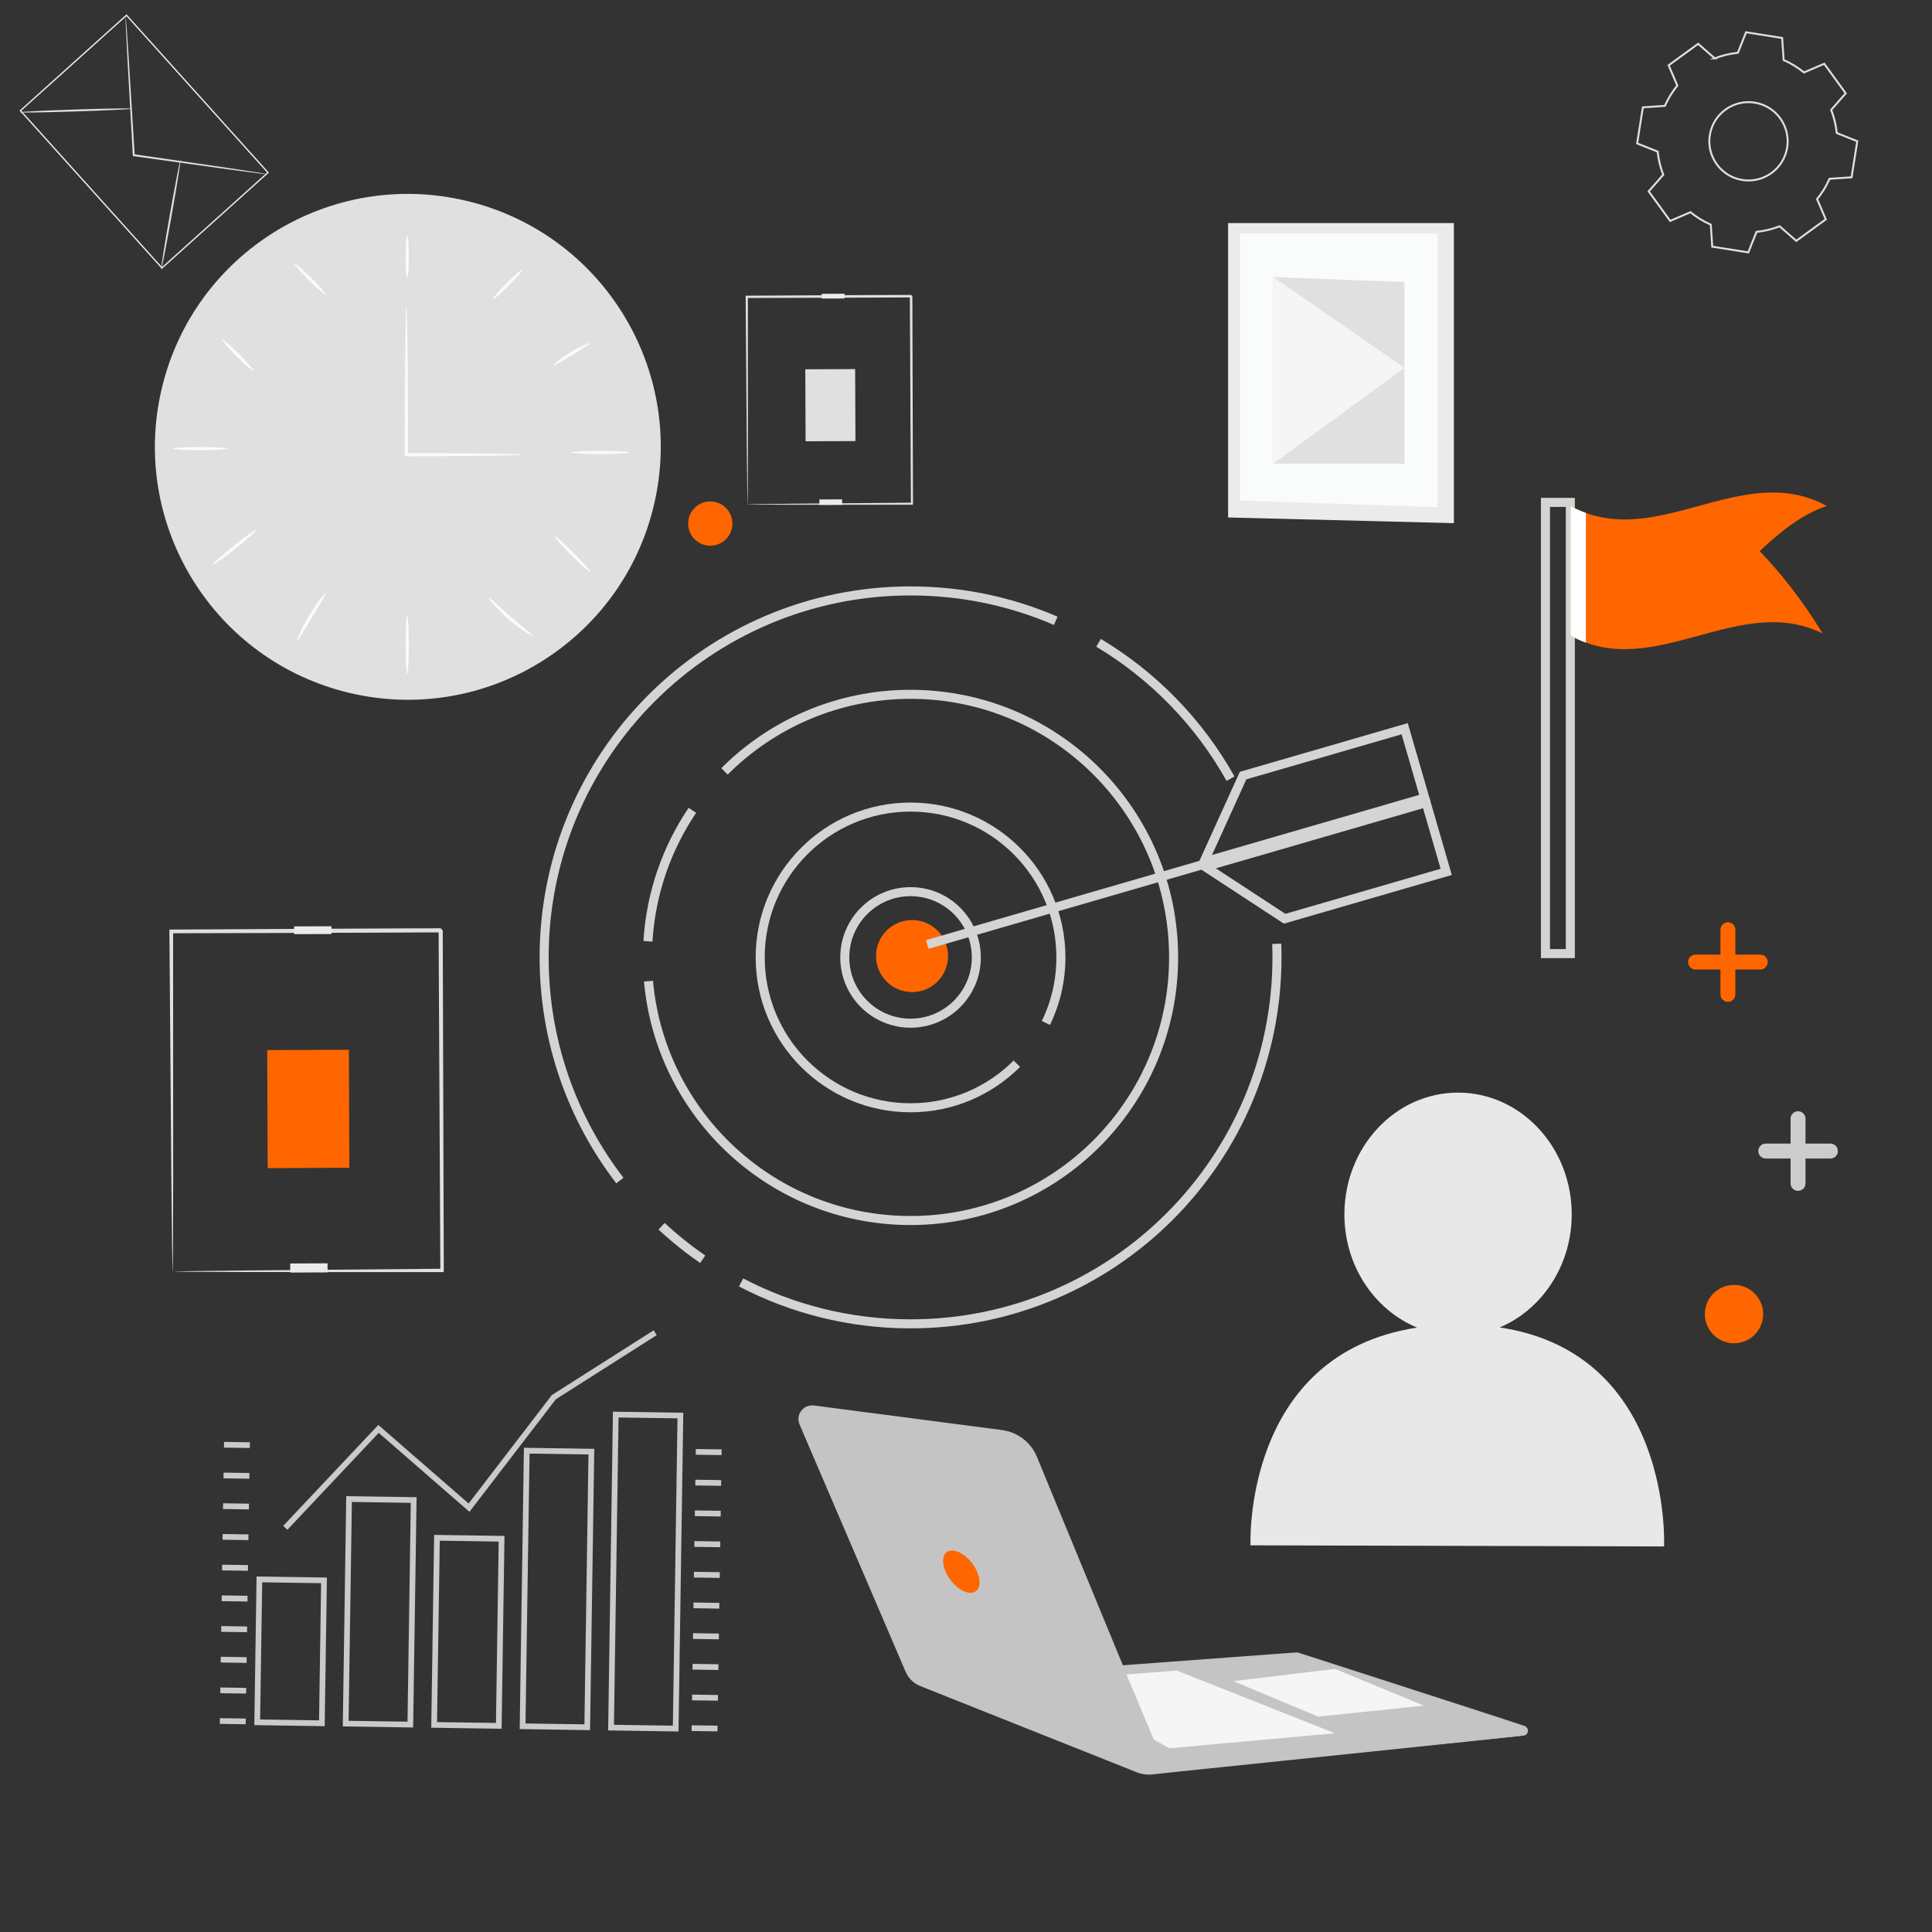 <?xml version="1.0" encoding="UTF-8"?>
<svg xmlns="http://www.w3.org/2000/svg" viewBox="0 0 500 500">
  <rect x="0" y="0" width="500" height="500" fill="#333333" stroke="none"/>
  <defs>
    <style>
      .cls-1, .cls-2, .cls-3 {
        mix-blend-mode: multiply;
      }

      .cls-1, .cls-2, .cls-4, .cls-5, .cls-6, .cls-7, .cls-8, .cls-9, .cls-10, .cls-11, .cls-12 {
        stroke-width: 0px;
      }

      .cls-1, .cls-4 {
        fill: #c4c4c4;
      }

      .cls-2, .cls-6 {
        fill: #e0e0e0;
      }

      .cls-13 {
        stroke: #d4d4d3;
        stroke-width: 2.34px;
      }

      .cls-13, .cls-14, .cls-15, .cls-16 {
        fill: none;
        stroke-miterlimit: 10;
      }

      .cls-14 {
        stroke: #cacaca;
        stroke-width: 1.48px;
      }

      .cls-17 {
        isolation: isolate;
      }

      .cls-15 {
        stroke: #ebebeb;
        stroke-width: .34px;
      }

      .cls-5 {
        fill: #ccc;
      }

      .cls-7 {
        fill: #f60;
      }

      .cls-8 {
        fill: #fff;
      }

      .cls-9 {
        fill: #e8e8e8;
      }

      .cls-10 {
        fill: #ebebeb;
      }

      .cls-11 {
        fill: #fafbfb;
      }

      .cls-12 {
        fill: #f5f5f5;
      }

      .cls-16 {
        stroke: #e0e0e0;
        stroke-width: .5px;
      }
    </style>
  </defs>
  <g class="cls-17">
    <g id="Layer_1" data-name="Layer 1">
      <g>
        <rect class="cls-13" x="399.96" y="130.02" width="6.44" height="116.77"/>
        <path class="cls-7" d="m471.73,163.97c-5.44-8.88-10.88-15.63-16.32-21.34,5.79-5.51,11.58-9.84,17.37-11.68-22.11-12.08-44.21,12.08-66.32,0v33.56c21.76,11.89,43.52-11.33,65.27-.55Z"/>
        <path class="cls-8" d="m410.43,132.75c-1.32-.48-2.65-1.07-3.98-1.79v33.56c1.33.72,2.65,1.31,3.98,1.79v-33.56Z"/>
      </g>
      <g>
        <g>
          <rect class="cls-14" x="66.83" y="408.87" width="16.73" height="36.99" transform="translate(6.44 -1.08) rotate(.86)"/>
          <rect class="cls-14" x="89.88" y="388.08" width="16.73" height="58.12" transform="translate(6.29 -1.43) rotate(.86)"/>
          <rect class="cls-14" x="112.7" y="398.11" width="16.73" height="48.43" transform="translate(6.37 -1.78) rotate(.86)"/>
          <rect class="cls-14" x="135.76" y="375.56" width="16.73" height="71.33" transform="translate(6.21 -2.12) rotate(.86)"/>
          <rect class="cls-14" x="158.73" y="366.22" width="16.73" height="81.02" transform="translate(6.14 -2.47) rotate(.86)"/>
        </g>
        <g>
          <line class="cls-14" x1="63.59" y1="445.5" x2="56.9" y2="445.4"/>
          <line class="cls-14" x1="185.68" y1="447.34" x2="178.99" y2="447.24"/>
        </g>
        <g>
          <line class="cls-14" x1="63.71" y1="437.56" x2="57.02" y2="437.46"/>
          <line class="cls-14" x1="185.8" y1="439.4" x2="179.11" y2="439.3"/>
        </g>
        <g>
          <line class="cls-14" x1="63.82" y1="429.62" x2="57.13" y2="429.51"/>
          <line class="cls-14" x1="185.92" y1="431.45" x2="179.23" y2="431.35"/>
        </g>
        <g>
          <line class="cls-14" x1="63.94" y1="421.67" x2="57.25" y2="421.57"/>
          <line class="cls-14" x1="186.04" y1="423.51" x2="179.35" y2="423.41"/>
        </g>
        <g>
          <line class="cls-14" x1="64.06" y1="413.73" x2="57.37" y2="413.63"/>
          <line class="cls-14" x1="186.16" y1="415.57" x2="179.47" y2="415.46"/>
        </g>
        <g>
          <line class="cls-14" x1="64.18" y1="405.78" x2="57.49" y2="405.68"/>
          <line class="cls-14" x1="186.28" y1="407.62" x2="179.59" y2="407.52"/>
        </g>
        <g>
          <line class="cls-14" x1="64.3" y1="397.84" x2="57.61" y2="397.74"/>
          <line class="cls-14" x1="186.4" y1="399.68" x2="179.71" y2="399.58"/>
        </g>
        <g>
          <line class="cls-14" x1="64.42" y1="389.89" x2="57.73" y2="389.79"/>
          <line class="cls-14" x1="186.52" y1="391.73" x2="179.83" y2="391.63"/>
        </g>
        <g>
          <line class="cls-14" x1="64.54" y1="381.95" x2="57.85" y2="381.85"/>
          <line class="cls-14" x1="186.64" y1="383.79" x2="179.95" y2="383.69"/>
        </g>
        <g>
          <line class="cls-14" x1="64.66" y1="374" x2="57.97" y2="373.9"/>
          <line class="cls-14" x1="186.76" y1="375.84" x2="180.07" y2="375.74"/>
        </g>
        <polyline class="cls-14" points="73.83 395.4 97.96 369.8 121.39 390.18 143.34 361.58 169.56 344.91"/>
      </g>
      <path class="cls-9" d="m388.13,343.54c10.87-4.61,18.59-15.9,18.63-29.18.04-17.4-13.1-31.55-29.35-31.59-16.24-.05-29.44,14.03-29.48,31.43-.03,13.41,7.79,24.8,18.8,29.38-45.25,6.94-43.1,56.35-43.1,56.35l107.03.29s2.34-49.96-42.54-56.68Z"/>
      <g>
        <circle class="cls-2" cx="105.55" cy="115.66" r="65.45" transform="translate(-31.24 191.85) rotate(-76.74)"/>
        <path class="cls-11" d="m135.26,117.67c0,.05-.82.11-2.31.15-1.64.03-3.77.08-6.36.13-5.4.07-12.92.13-21.41.14h-.42s0-.42,0-.42c0-1.36,0-2.79,0-4.24,0-9.48.05-18.06.12-24.27.05-2.99.1-5.47.13-7.36.05-1.74.11-2.7.16-2.7s.11.96.16,2.7c.03,1.88.08,4.36.13,7.36.08,6.21.12,14.79.12,24.27,0,1.45,0,2.89,0,4.24l-.42-.42c8.49.01,16.01.06,21.41.14,2.59.05,4.72.1,6.36.13,1.49.05,2.31.1,2.31.15Z"/>
        <path class="cls-11" d="m105.38,60.96c.23,0,.42,2.46.42,5.5s-.19,5.5-.42,5.5-.42-2.46-.42-5.5.19-5.5.42-5.5Z"/>
        <path class="cls-11" d="m135.2,69.79c.17.17-1.42,2.01-3.53,4.13-2.12,2.12-3.97,3.7-4.13,3.53-.17-.17,1.42-2.01,3.53-4.13,2.12-2.12,3.97-3.7,4.13-3.53Z"/>
        <path class="cls-11" d="m152.64,88.84c.11.21-1.97,1.46-4.51,3.01-2.55,1.54-4.61,2.81-4.75,2.62-.14-.18,1.73-1.78,4.31-3.34,2.57-1.57,4.85-2.49,4.95-2.29Z"/>
        <path class="cls-11" d="m162.86,117.1c0,.23-3.36.42-7.5.42s-7.5-.19-7.5-.42,3.36-.42,7.5-.42,7.5.19,7.5.42Z"/>
        <path class="cls-11" d="m58.9,116.1c0,.23-3.17.42-7.08.42s-7.08-.19-7.08-.42,3.17-.42,7.08-.42,7.08.19,7.08.42Z"/>
        <path class="cls-11" d="m66.26,137.15c.15.18-2.24,2.35-5.35,4.85-3.11,2.5-5.74,4.38-5.88,4.19-.14-.19,2.26-2.36,5.35-4.85,3.09-2.49,5.73-4.37,5.88-4.19Z"/>
        <path class="cls-11" d="m84.39,153.42c.2.14-1.58,2.87-3.64,6.31-2.07,3.43-3.65,6.28-3.86,6.18-.2-.1,1.05-3.14,3.14-6.61,2.08-3.48,4.19-6.01,4.37-5.88Z"/>
        <path class="cls-11" d="m105.38,174.41c-.23,0-.42-3.36-.42-7.5s.19-7.5.42-7.5.42,3.36.42,7.5-.19,7.5-.42,7.5Z"/>
        <path class="cls-11" d="m137.7,164.42c-.12.19-3.05-1.5-6.18-4.23-3.14-2.73-5.21-5.4-5.04-5.55.18-.16,2.51,2.22,5.6,4.91,3.08,2.69,5.76,4.67,5.62,4.87Z"/>
        <path class="cls-11" d="m152.86,148.09c-.17.17-2.39-1.79-4.96-4.36-2.58-2.58-4.53-4.8-4.37-4.96s2.39,1.79,4.96,4.37c2.58,2.58,4.53,4.8,4.36,4.96Z"/>
        <path class="cls-11" d="m65.57,95.94c-.17.17-2.13-1.53-4.38-3.78-2.25-2.25-3.95-4.22-3.78-4.38s2.13,1.53,4.38,3.78c2.25,2.25,3.95,4.22,3.78,4.38Z"/>
        <path class="cls-11" d="m84.28,76.23c-.17.17-2.09-1.49-4.31-3.69-2.21-2.2-3.87-4.12-3.71-4.29.16-.17,2.09,1.49,4.31,3.69,2.21,2.2,3.87,4.12,3.71,4.29Z"/>
      </g>
      <g class="cls-3">
        <path class="cls-6" d="m193.47,130.53s.28-.02.8-.03c.55,0,1.31-.02,2.29-.04,2.03-.02,4.94-.06,8.64-.1,7.44-.06,18.04-.16,30.81-.27l-.27.27c-.08-15.34-.17-33.82-.27-53.7-.07-.08.62.61.32.32h-.03s-.04,0-.04,0h-.09s-.18,0-.18,0h-.36s-.72,0-.72,0h-1.43c-.95,0-1.9.01-2.85.02-1.89,0-3.77.01-5.63.02-3.72.01-7.37.03-10.93.04-7.13.02-13.93.04-20.27.06l.29-.29c0,15.89,0,29.27.01,38.72-.01,4.7-.02,8.43-.03,11.01,0,1.26-.02,2.23-.02,2.93,0,.31-.01.56-.01.76,0,.17-.01.26-.02.27,0,0-.01-.07-.02-.24,0-.19-.01-.43-.02-.73-.01-.69-.03-1.64-.05-2.88-.03-2.57-.07-6.27-.12-10.95-.07-9.49-.18-22.94-.3-38.91v-.29s.29,0,.29,0c6.34-.03,13.14-.07,20.27-.11,3.57-.02,7.22-.03,10.93-.05,1.86,0,3.73-.02,5.63-.02.95,0,1.89,0,2.85-.01h1.43s.72,0,.72,0h.36s.18,0,.18,0h.09s.04,0,.04,0h.03c-.29-.29.41.39.33.33.06,19.88.12,38.35.16,53.7v.27s-.27,0-.27,0c-12.84,0-23.49-.01-30.98-.01-3.67-.01-6.57-.03-8.58-.03-.95,0-1.7-.02-2.24-.02-.5,0-.75-.03-.75-.03Z"/>
        <rect class="cls-10" x="212.06" y="129.23" width="5.9" height="1.43" transform="translate(-.53 .88) rotate(-.23)"/>
        <rect class="cls-6" x="208.46" y="95.53" width="12.9" height="18.63" transform="translate(-.43 .88) rotate(-.23)"/>
        <rect class="cls-10" x="212.67" y="76.01" width="5.9" height="1.23" transform="translate(-.31 .88) rotate(-.23)"/>
      </g>
      <g class="cls-3">
        <path class="cls-6" d="m44.68,329.08s.46-.03,1.32-.05c.9-.02,2.15-.04,3.75-.07,3.32-.04,8.09-.1,14.16-.17,12.19-.11,29.56-.26,50.49-.44l-.44.44c-.13-25.15-.28-55.42-.45-88-.11-.12,1.01,1,.52.52h-.06s-.07,0-.07,0h-.15s-.29,0-.29,0h-.59s-1.18,0-1.18,0h-2.35c-1.56.02-3.12.02-4.67.03-3.1.01-6.17.02-9.22.04-6.09.02-12.07.04-17.92.06-11.69.03-22.82.07-33.21.09l.48-.48c0,26.05.02,47.98.02,63.46-.02,7.71-.04,13.81-.05,18.05-.02,2.06-.03,3.66-.04,4.81,0,.52-.02.92-.02,1.25,0,.28-.02.43-.03.44,0,0-.02-.12-.03-.39,0-.31-.02-.7-.03-1.2-.02-1.12-.04-2.7-.08-4.71-.05-4.21-.11-10.28-.2-17.94-.12-15.56-.29-37.6-.5-63.77v-.48s.48,0,.48,0c10.39-.06,21.53-.11,33.21-.18,5.84-.03,11.83-.06,17.92-.08,3.05-.01,6.12-.03,9.22-.04,1.55,0,3.11-.01,4.67-.02h2.35s1.18-.01,1.18-.01h.59s.29,0,.29,0h.15s.07,0,.07,0h.06c-.47-.48.67.65.55.54.1,32.58.19,62.85.27,88v.44s-.44,0-.44,0c-21.04,0-38.5-.02-50.77-.02-6.02-.02-10.76-.04-14.06-.06-1.56-.01-2.78-.03-3.67-.04-.82-.01-1.22-.04-1.22-.04Z"/>
        <rect class="cls-10" x="75.13" y="326.96" width="9.67" height="2.35" transform="translate(-1.34 .33) rotate(-.23)"/>
        <rect class="cls-7" x="69.23" y="271.72" width="21.14" height="30.54" transform="translate(-1.17 .33) rotate(-.23)"/>
        <rect class="cls-10" x="76.14" y="239.73" width="9.67" height="2.01" transform="translate(-.98 .33) rotate(-.23)"/>
      </g>
      <g class="cls-3">
        <polygon class="cls-10" points="376.26 57.73 317.83 57.73 317.83 133.92 376.26 135.39 376.26 57.73"/>
        <polygon class="cls-11" points="372.06 60.44 320.93 60.44 320.93 129.54 372.06 131.27 372.06 60.44"/>
        <polygon class="cls-6" points="363.46 73 329.53 71.71 329.53 120.01 363.46 120.01 363.46 73"/>
        <polygon class="cls-12" points="329.53 120.01 363.46 95.19 329.53 71.71 329.53 120.01"/>
      </g>
      <g>
        <g>
          <path class="cls-4" d="m394.52,446.67l-58.53-18.8c-.16-.05-.32-.07-.48-.06l-45.03,3.37c-7.91-19.14-17.82-43.14-22.33-54.08-1.51-3.67-4.87-6.25-8.81-6.77l-48.74-6.37c-2.55-.33-4.5,2.24-3.48,4.6l27.45,64.02c.74,1.72,2.16,3.05,3.92,3.67l55.76,22.24c1.28.51,2.66.69,4.02.54l3.56-.39h0c12.36-1.29,73.33-7.51,92.44-9.5,1.36-.14,1.56-2.05.25-2.47Z"/>
          <path class="cls-1" d="m394.52,446.67s.1.02.28.12c.18.09.44.31.56.71.13.38.07.98-.4,1.39-.23.21-.58.29-.92.31-.34.04-.71.08-1.1.12-3.14.33-7.75.82-13.7,1.45-11.9,1.24-29.11,3.03-50.38,5.25-5.32.55-10.89,1.13-16.69,1.73-2.9.3-5.86.61-8.88.92-1.51.16-3.03.33-4.56.49-1.54.24-3.2.08-4.67-.55-11.68-4.65-24.16-9.62-37.29-14.85-3.28-1.31-6.61-2.63-9.97-3.97-1.68-.67-3.37-1.34-5.07-2.02-.85-.34-1.7-.68-2.56-1.02-.43-.18-.86-.33-1.29-.52-.43-.2-.85-.44-1.23-.72-.77-.56-1.42-1.29-1.9-2.12-.47-.85-.77-1.71-1.16-2.57-.74-1.72-1.48-3.44-2.22-5.18-1.49-3.47-2.99-6.97-4.51-10.51-6.06-14.14-12.34-28.78-18.78-43.77l-.88-2.06c-.29-.65-.64-1.44-.56-2.24.06-1.6,1.34-3.03,2.91-3.29.19-.04.39-.04.59-.06.19.01.4.02.58.04l1.1.14,2.19.29c1.46.19,2.92.38,4.37.57,5.81.76,11.56,1.51,17.25,2.25,5.68.74,11.3,1.48,16.84,2.2,1.39.18,2.77.36,4.14.54,1.37.2,2.75.3,4.12.63,2.72.7,5.13,2.44,6.63,4.76.77,1.16,1.22,2.47,1.74,3.7.51,1.24,1.02,2.48,1.53,3.72,1.02,2.47,2.03,4.92,3.03,7.35,2,4.86,3.97,9.63,5.9,14.3,3.86,9.36,7.56,18.34,11.09,26.89l-.18-.11c16.1-1.19,30.83-2.28,43.86-3.25.41-.03.82-.06,1.22-.09.22-.02.46.05.64.12l.57.19c.76.25,1.52.49,2.28.73,1.5.48,2.98.96,4.43,1.43,2.9.94,5.7,1.84,8.39,2.71,5.37,1.73,10.3,3.33,14.75,4.76,8.89,2.88,15.87,5.14,20.63,6.68,2.37.77,4.19,1.37,5.42,1.77,1.22.4,1.85.62,1.85.62,0,0-.64-.19-1.87-.57-1.24-.39-3.06-.97-5.44-1.72-4.77-1.52-11.75-3.75-20.66-6.59-4.46-1.42-9.39-3-14.77-4.72-2.69-.86-5.49-1.76-8.39-2.69-1.45-.46-2.93-.94-4.44-1.42-.75-.24-1.51-.48-2.28-.73-.38-.1-.77-.3-1.12-.29-.4.03-.81.06-1.21.09-13.03.99-27.76,2.1-43.86,3.32h-.13s-.05-.11-.05-.11c-3.54-8.55-7.25-17.53-11.12-26.88-1.93-4.68-3.9-9.44-5.91-14.3-1-2.43-2.01-4.88-3.03-7.34-.51-1.23-1.02-2.47-1.54-3.72-.53-1.24-.97-2.52-1.71-3.63-1.45-2.23-3.77-3.92-6.39-4.59-1.3-.32-2.7-.41-4.07-.62-1.38-.18-2.76-.36-4.14-.54-5.54-.72-11.16-1.46-16.84-2.2-5.68-.74-11.44-1.49-17.25-2.25-1.45-.19-2.91-.38-4.37-.57l-2.19-.29c-.74-.07-1.47-.27-2.14-.13-1.37.22-2.5,1.49-2.55,2.89-.07.71.21,1.35.52,2.04l.88,2.06c6.43,14.99,12.7,29.63,18.77,43.77,1.52,3.54,3.02,7.04,4.5,10.51.74,1.74,1.48,3.46,2.22,5.18.38.84.71,1.75,1.13,2.53.45.78,1.06,1.46,1.78,1.99.36.26.75.49,1.16.68.41.18.84.33,1.27.51.85.34,1.71.68,2.56,1.02,1.7.68,3.39,1.35,5.07,2.02,3.36,1.34,6.69,2.67,9.97,3.98,13.13,5.24,25.61,10.23,37.28,14.89,1.43.6,2.98.76,4.5.53,1.54-.16,3.06-.33,4.57-.49,3.02-.31,5.98-.61,8.88-.91,5.81-.59,11.38-1.16,16.7-1.7,21.27-2.16,38.49-3.9,50.4-5.11,5.95-.59,10.56-1.05,13.7-1.37.39-.04.76-.07,1.11-.11.35-.02.66-.09.89-.29.46-.38.52-.96.4-1.33-.11-.39-.36-.6-.53-.7-.17-.1-.28-.13-.27-.14Z"/>
        </g>
        <polygon class="cls-12" points="319.2 435.08 341.15 444.26 368.5 441.41 345.49 431.91 319.2 435.08"/>
        <polygon class="cls-12" points="302.64 452.44 345.49 448.57 304.58 432.35 291.43 433.34 298.38 450.11 302.64 452.44"/>
        <path class="cls-1" d="m390.28,446.64s-.1.02-.3.05c-.22.03-.51.06-.87.1-.8.08-1.92.2-3.37.35-2.95.29-7.18.7-12.39,1.2-10.48.98-24.92,2.32-40.88,3.81-11.88,1.08-22.93,2.07-32.11,2.91h-.13s-.05-.11-.05-.11c-2.95-7.19-5.39-13.16-7.11-17.35-.84-2.07-1.49-3.71-1.95-4.85-.21-.54-.38-.97-.5-1.28-.11-.29-.15-.45-.15-.45,0,0,.08.14.21.42.13.31.32.72.55,1.26.48,1.13,1.17,2.75,2.05,4.81,1.75,4.18,4.25,10.13,7.25,17.29l-.18-.11c9.18-.85,20.22-1.88,32.1-2.98,15.96-1.44,30.4-2.74,40.89-3.68,5.22-.45,9.44-.81,12.4-1.07,1.44-.11,2.58-.2,3.37-.27.37-.02.66-.04.88-.06.2-.01.3-.01.3,0Z"/>
        <path class="cls-1" d="m208.53,366.3s.13,0,.37.03c.26.03.62.07,1.08.13.97.13,2.37.31,4.16.54,3.63.5,8.85,1.21,15.29,2.09,6.45.9,14.14,1.98,22.66,3.24,2.13.33,4.31.66,6.54,1.01.56.1,1.12.19,1.68.29.28.04.57.11.86.17.14.03.29.06.43.1.14.06.28.11.41.18.54.25,1.05.6,1.46,1.06.2.23.39.49.51.79l.33.81c1.74,4.35,3.55,8.86,5.4,13.47,7.37,18.47,14.03,35.18,18.87,47.3,2.39,6.05,4.32,10.94,5.67,14.35.65,1.68,1.17,3,1.52,3.91.16.43.29.77.39,1.02.08.23.12.35.12.35,0,0-.06-.11-.16-.34-.1-.24-.24-.58-.43-1.01-.37-.91-.91-2.21-1.6-3.88-1.38-3.4-3.36-8.28-5.8-14.3-4.86-12.11-11.57-28.81-18.98-47.26-1.85-4.62-3.65-9.12-5.39-13.47l-.33-.81c-.09-.24-.25-.46-.43-.67-.36-.41-.83-.73-1.33-.96-.12-.06-.25-.11-.38-.16-.13-.04-.27-.06-.4-.09-.27-.06-.53-.12-.82-.17-.56-.1-1.12-.19-1.67-.29-2.23-.35-4.41-.69-6.53-1.02-8.52-1.25-16.19-2.38-22.64-3.33-6.43-.94-11.65-1.69-15.27-2.22-1.79-.27-3.18-.48-4.15-.62-.46-.07-.82-.13-1.08-.17-.24-.04-.37-.07-.37-.07Z"/>
        <path class="cls-7" d="m251.62,404.62c2.08,2.79,2.51,6,.94,7.17-1.57,1.17-4.52-.14-6.61-2.93-2.08-2.79-2.5-6-.94-7.17,1.57-1.17,4.52.14,6.61,2.93Z"/>
      </g>
      <g>
        <rect class="cls-15" x="18.86" y="9.27" width="36.91" height="54.76" transform="translate(-14.93 34.35) rotate(-41.97)"/>
        <path class="cls-6" d="m69.13,45.09s-.25,0-.71-.05c-.51-.06-1.18-.14-2.01-.24-1.8-.24-4.31-.57-7.4-.98-6.29-.88-14.9-2.08-24.43-3.41l-.2-.03v-.2c-.02-.16-.03-.32-.04-.49-.54-9.73-1.03-18.53-1.39-24.97-.15-3.16-.28-5.73-.37-7.57-.03-.86-.06-1.54-.07-2.06-.01-.47,0-.72,0-.72.02,0,.05.24.09.71.04.52.1,1.2.17,2.05.13,1.84.31,4.41.52,7.56.4,6.43.94,15.23,1.54,24.96,0,.17.02.34.03.49l-.21-.23c9.53,1.39,18.13,2.64,24.41,3.56,3.08.47,5.58.86,7.37,1.13.83.14,1.5.25,2,.33.46.08.69.13.69.15Z"/>
        <path class="cls-6" d="m5.07,29.06c0-.14,6.51-.46,14.55-.72,8.04-.26,14.56-.36,14.57-.22,0,.14-6.51.46-14.55.72-8.04.26-14.56.36-14.57.22Z"/>
        <path class="cls-6" d="m46.71,41.34c.14.02-.88,6.41-2.26,14.26-1.39,7.85-2.62,14.2-2.75,14.17-.14-.02.88-6.41,2.26-14.26,1.39-7.85,2.62-14.19,2.75-14.17Z"/>
      </g>
      <g class="cls-3">
        <path class="cls-16" d="m443.77,15.1c1.95-.75,3.96-1.23,5.99-1.44l2.12-5.31,9.34,1.48.38,5.7c1.87.82,3.64,1.9,5.26,3.22l5.25-2.25,5.56,7.65-3.76,4.29c.75,1.95,1.23,3.96,1.44,5.99l5.31,2.12-1.48,9.34-5.7.38c-.82,1.87-1.9,3.64-3.22,5.25l2.25,5.25-7.64,5.56-4.3-3.76c-1.95.75-3.96,1.23-5.99,1.44l-2.12,5.31-9.33-1.48-.38-5.7c-1.87-.82-3.64-1.9-5.26-3.22l-5.25,2.25-5.56-7.65,3.76-4.29c-.75-1.95-1.23-3.96-1.44-5.99l-5.31-2.12,1.48-9.34,5.7-.38c.82-1.87,1.9-3.64,3.22-5.25l-2.25-5.25,7.64-5.56,4.3,3.76h0Zm2.78,13.27c-4.53,3.29-5.53,9.63-2.24,14.16,3.29,4.53,9.63,5.53,14.16,2.24,4.53-3.29,5.53-9.63,2.24-14.16-3.29-4.53-9.63-5.53-14.16-2.24Z"/>
      </g>
      <circle class="cls-7" cx="236.04" cy="247.43" r="9.32"/>
      <path class="cls-7" d="m456.31,340.09c0,4.17-3.38,7.55-7.55,7.55s-7.55-3.38-7.55-7.55,3.38-7.55,7.55-7.55,7.55,3.38,7.55,7.55Z"/>
      <path class="cls-7" d="m189.55,135.5c0,3.16-2.56,5.73-5.73,5.73s-5.73-2.56-5.73-5.73,2.56-5.73,5.73-5.73,5.73,2.56,5.73,5.73Z"/>
      <path class="cls-7" d="m447.18,259.28c-1.07,0-1.93-.86-1.93-1.93v-16.74c0-1.07.86-1.93,1.93-1.93s1.93.86,1.93,1.93v16.74c0,1.07-.87,1.93-1.93,1.93Z"/>
      <path class="cls-7" d="m455.55,250.91h-16.74c-1.07,0-1.93-.87-1.93-1.93s.86-1.93,1.93-1.93h16.74c1.07,0,1.93.86,1.93,1.93s-.86,1.93-1.93,1.93Z"/>
      <path class="cls-5" d="m465.33,308.19c-1.07,0-1.93-.86-1.93-1.93v-16.74c0-1.07.86-1.93,1.93-1.93s1.93.86,1.93,1.93v16.74c0,1.07-.87,1.93-1.93,1.93Z"/>
      <path class="cls-5" d="m473.71,299.82h-16.74c-1.07,0-1.93-.87-1.93-1.93s.86-1.93,1.93-1.93h16.74c1.07,0,1.93.86,1.93,1.93s-.86,1.93-1.93,1.93Z"/>
      <g>
        <g>
          <path class="cls-13" d="m284.31,166.36c14.23,8.52,26.03,20.66,34.15,35.16"/>
          <path class="cls-13" d="m160.42,305.52c-12.29-15.99-19.6-36.02-19.6-57.75,0-52.38,42.46-94.84,94.84-94.84,13.34,0,26.04,2.76,37.56,7.73"/>
          <path class="cls-13" d="m181.86,325.89c-3.76-2.59-7.32-5.45-10.65-8.54"/>
          <path class="cls-13" d="m330.42,244.25c.04,1.17.06,2.34.06,3.52,0,52.38-42.46,94.84-94.84,94.84-15.82,0-30.73-3.87-43.85-10.72"/>
          <path class="cls-13" d="m167.69,243.61c.76-12.51,4.89-24.11,11.5-33.9"/>
          <path class="cls-13" d="m187.5,199.63c12.32-12.32,29.34-19.94,48.14-19.94,37.6,0,68.09,30.48,68.09,68.09s-30.48,68.09-68.09,68.09c-35.53,0-64.71-27.22-67.81-61.95"/>
          <path class="cls-13" d="m263.16,275.29c-7.04,7.04-16.77,11.4-27.51,11.4-21.49,0-38.91-17.42-38.91-38.91s17.42-38.91,38.91-38.91,38.91,17.42,38.91,38.91c0,6.08-1.39,11.84-3.88,16.96"/>
          <circle class="cls-13" cx="235.65" cy="247.78" r="17.02"/>
        </g>
        <g>
          <polygon class="cls-13" points="311.9 224.31 332.46 237.77 374.28 225.64 369.08 207.72 311.9 224.31"/>
          <polygon class="cls-13" points="311.55 223.1 321.71 200.72 363.53 188.59 368.73 206.51 311.55 223.1"/>
          <line class="cls-13" x1="369.42" y1="206.89" x2="239.98" y2="244.43"/>
        </g>
      </g>
    </g>
  </g>
</svg>